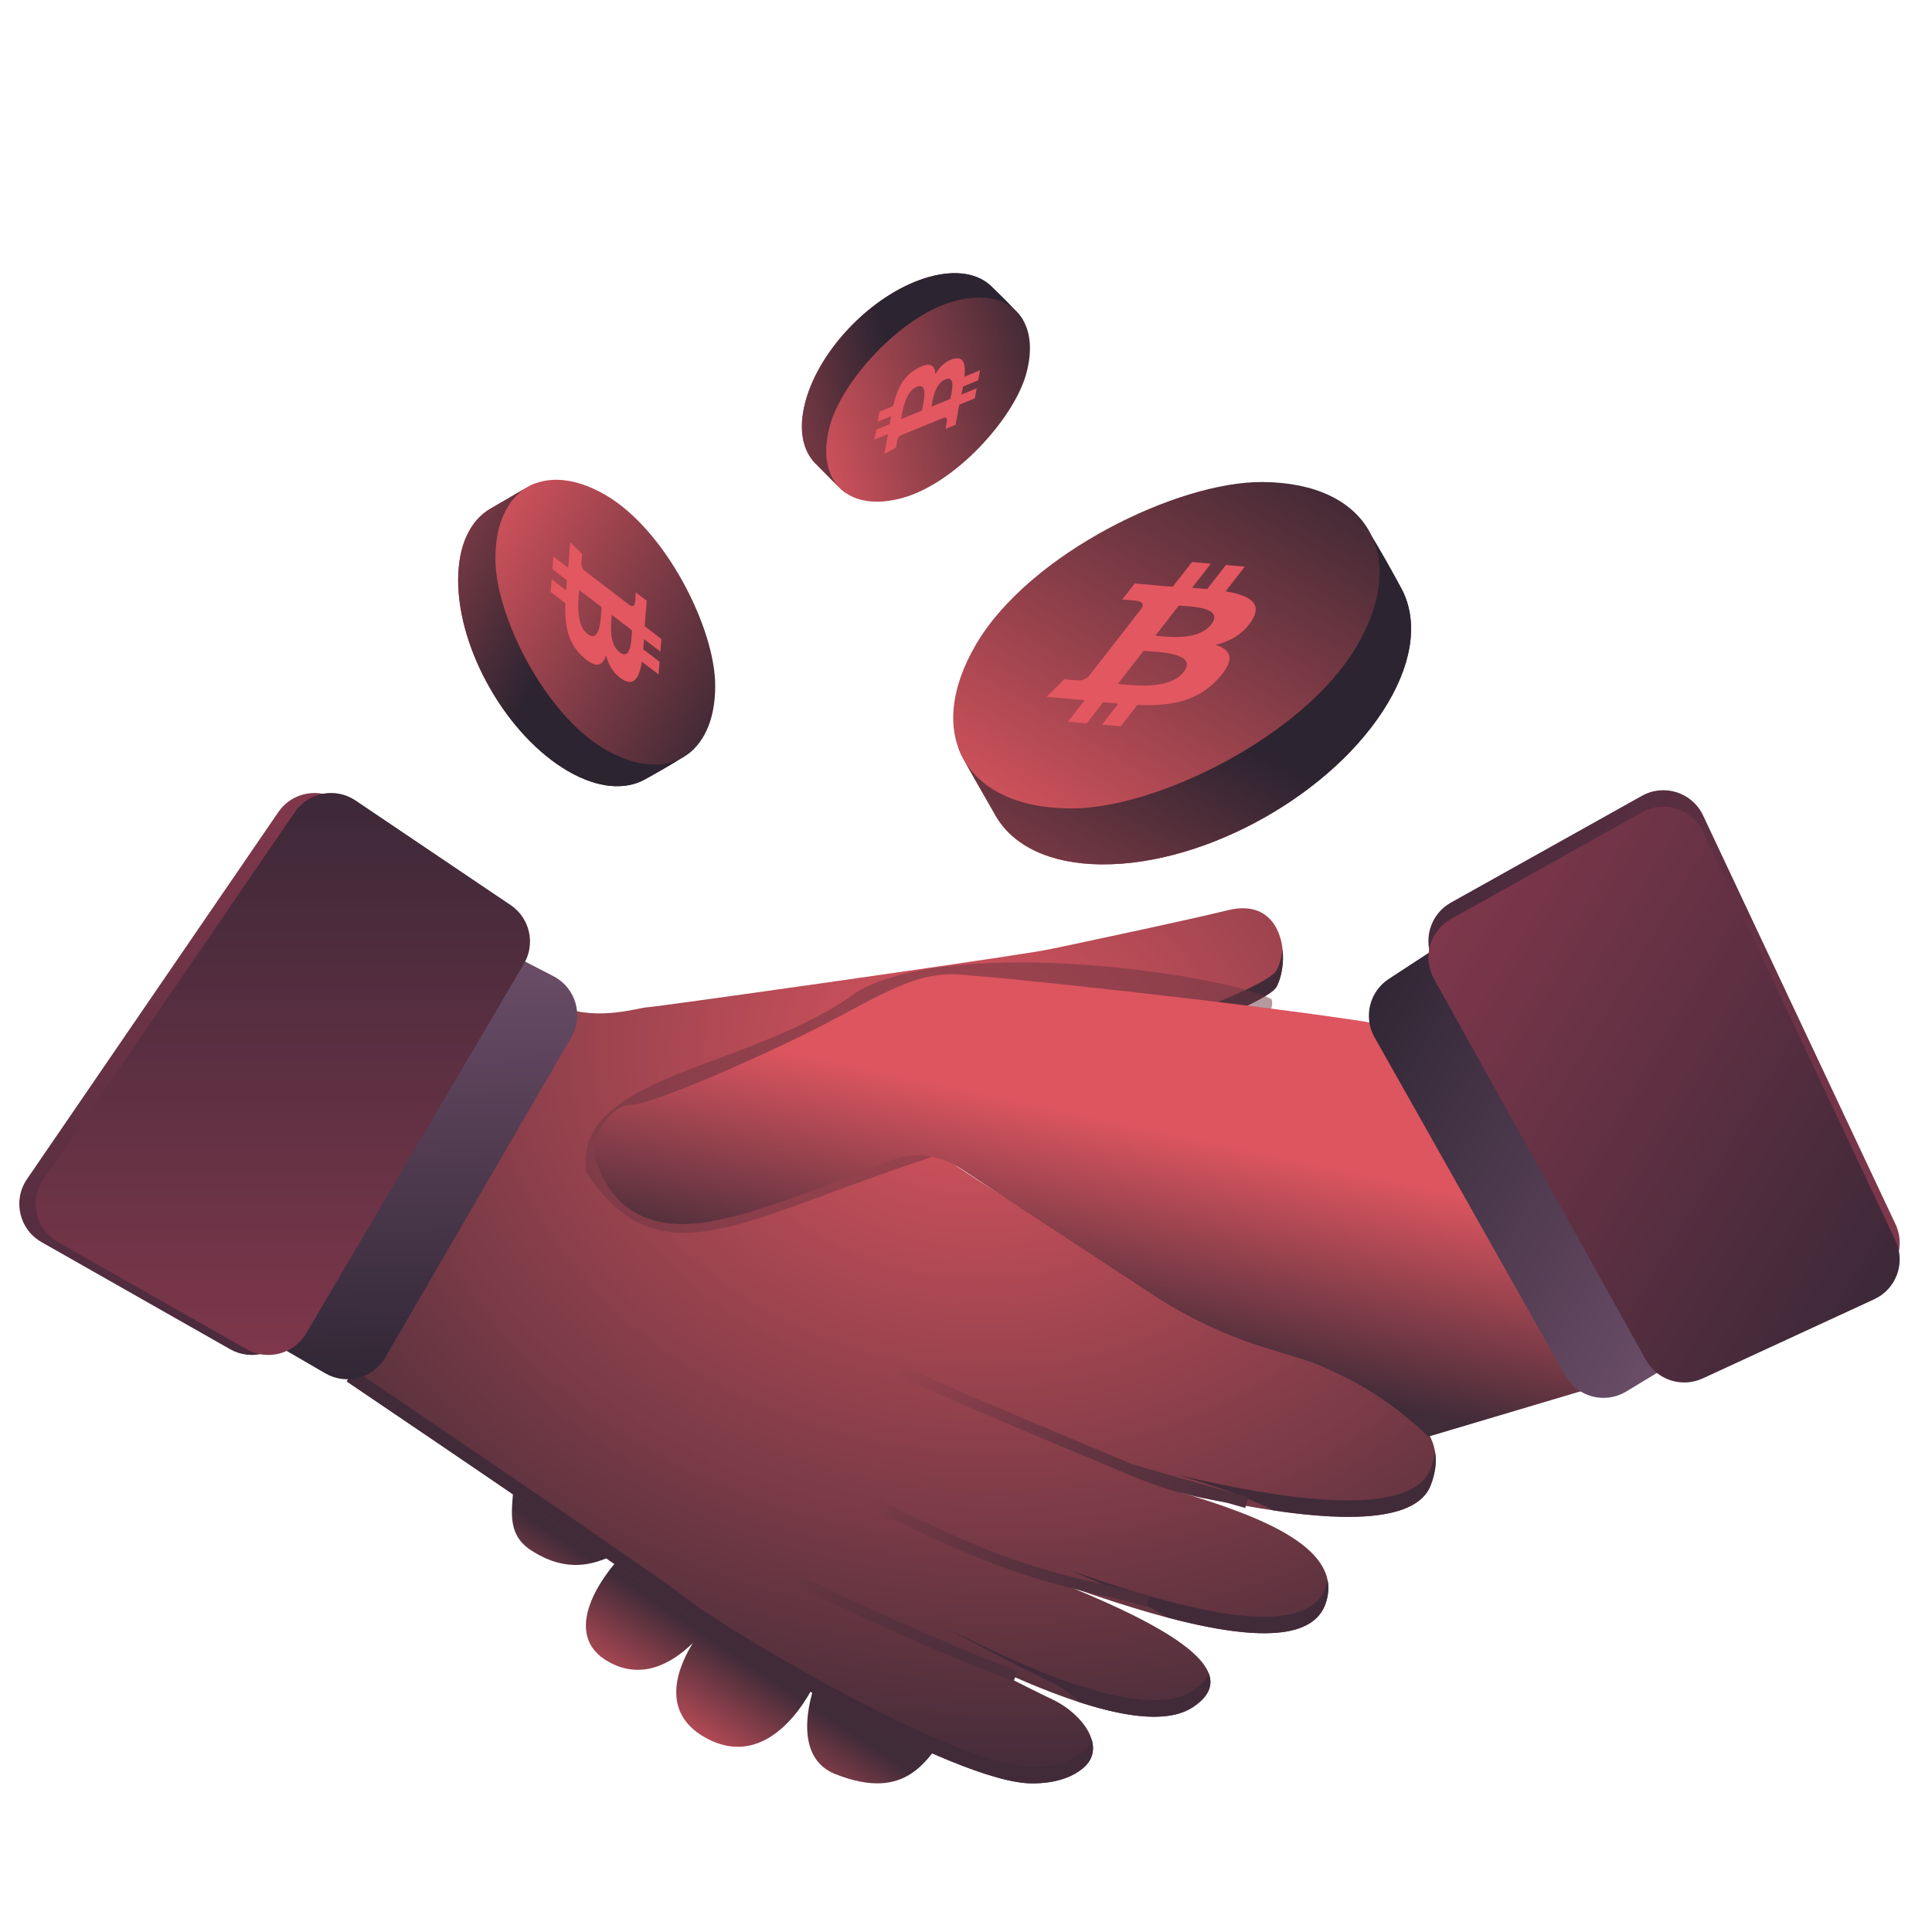 <svg fill="none" height="88" viewBox="0 0 88 88" width="88" xmlns="http://www.w3.org/2000/svg" xmlns:xlink="http://www.w3.org/1999/xlink"><filter id="a" color-interpolation-filters="sRGB" filterUnits="userSpaceOnUse" height="40" width="51.601" x="14.795" y="42.23"><feFlood flood-opacity="0" result="BackgroundImageFix"/><feBlend in="SourceGraphic" in2="BackgroundImageFix" mode="normal" result="shape"/><feGaussianBlur result="effect1_foregroundBlur_15751_78601" stdDeviation=".5"/></filter><filter id="b" color-interpolation-filters="sRGB" filterUnits="userSpaceOnUse" height="16.319" width="35.281" x="24.667" y="41.835"><feFlood flood-opacity="0" result="BackgroundImageFix"/><feBlend in="SourceGraphic" in2="BackgroundImageFix" mode="normal" result="shape"/><feGaussianBlur result="effect1_foregroundBlur_15751_78601" stdDeviation="1"/></filter><filter id="c" color-interpolation-filters="sRGB" filterUnits="userSpaceOnUse" height="7.851" width="17.756" x="39.615" y="61.336"><feFlood flood-opacity="0" result="BackgroundImageFix"/><feBlend in="SourceGraphic" in2="BackgroundImageFix" mode="normal" result="shape"/><feGaussianBlur result="effect1_foregroundBlur_15751_78601" stdDeviation=".25"/></filter><filter id="d" color-interpolation-filters="sRGB" filterUnits="userSpaceOnUse" height="6.341" width="14.372" x="38.487" y="67.352"><feFlood flood-opacity="0" result="BackgroundImageFix"/><feBlend in="SourceGraphic" in2="BackgroundImageFix" mode="normal" result="shape"/><feGaussianBlur result="effect1_foregroundBlur_15751_78601" stdDeviation=".25"/></filter><filter id="e" color-interpolation-filters="sRGB" filterUnits="userSpaceOnUse" height="6.341" width="12.116" x="34.727" y="70.736"><feFlood flood-opacity="0" result="BackgroundImageFix"/><feBlend in="SourceGraphic" in2="BackgroundImageFix" mode="normal" result="shape"/><feGaussianBlur result="effect1_foregroundBlur_15751_78601" stdDeviation=".25"/></filter><linearGradient id="f" gradientUnits="userSpaceOnUse" x1="36.667" x2="28.132" y1="65.476" y2="78.302"><stop offset=".648" stop-color="#402b38"/><stop offset="1" stop-color="#dc555f"/></linearGradient><radialGradient id="g" cx="0" cy="0" gradientTransform="matrix(-4.137 32.718 -40.743 -5.151 44 48.514)" gradientUnits="userSpaceOnUse" r="1"><stop offset="0" stop-color="#dc555f"/><stop offset="1" stop-color="#402b38"/></radialGradient><linearGradient id="h"><stop offset="0" stop-color="#6b4d68"/><stop offset="1" stop-color="#302634"/></linearGradient><linearGradient id="i" gradientUnits="userSpaceOnUse" x1="19.556" x2="19.851" xlink:href="#h" y1="43.625" y2="63.181"/><linearGradient id="j"><stop offset=".127" stop-color="#80374c"/><stop offset="1" stop-color="#302634"/></linearGradient><linearGradient id="k" gradientUnits="userSpaceOnUse" x1="11.899" x2="13.915" xlink:href="#j" y1="31.396" y2="72.582"/><linearGradient id="l"><stop offset="0" stop-color="#302634"/><stop offset="1" stop-color="#80374c"/></linearGradient><linearGradient id="m" gradientUnits="userSpaceOnUse" x1="12.651" x2="12.651" xlink:href="#l" y1="31.396" y2="62.428"/><linearGradient id="n" gradientUnits="userSpaceOnUse" x1="53.778" x2="49.687" y1="46.257" y2="65.437"><stop offset=".273" stop-color="#dc555f"/><stop offset=".791" stop-color="#402b38"/></linearGradient><linearGradient id="o" gradientUnits="userSpaceOnUse" x1="77.891" x2="60.311" xlink:href="#h" y1="58.805" y2="48.684"/><linearGradient id="p" gradientUnits="userSpaceOnUse" x1="91.63" x2="54.554" xlink:href="#j" y1="58.011" y2="38.329"/><linearGradient id="q" gradientUnits="userSpaceOnUse" x1="91.63" x2="64.496" xlink:href="#l" y1="58.763" y2="42.583"/><linearGradient id="r"><stop offset="0" stop-color="#4e2f3c"/><stop offset="1" stop-color="#4e2f3c" stop-opacity="0"/></linearGradient><linearGradient id="s" gradientUnits="userSpaceOnUse" x1="55.282" x2="40.615" xlink:href="#r" y1="68.446" y2="62.429"/><linearGradient id="t" gradientUnits="userSpaceOnUse" x1="49.14" x2="38.851" xlink:href="#r" y1="73.333" y2="69.916"/><linearGradient id="u" gradientUnits="userSpaceOnUse" x1="43.66" x2="34.861" xlink:href="#r" y1="76.718" y2="74.297"/><linearGradient id="v"><stop offset="0" stop-color="#e35760"/><stop offset=".846" stop-color="#2c2430"/></linearGradient><linearGradient id="w" gradientUnits="userSpaceOnUse" x1="35.483" x2="48.986" xlink:href="#v" y1="22.784" y2="18.94"/><linearGradient id="x" gradientUnits="userSpaceOnUse" x1="31.037" x2="44.714" xlink:href="#v" y1="28.131" y2="25.129"/><linearGradient id="y"><stop offset="0" stop-color="#e35760"/><stop offset="1" stop-color="#2c2430"/></linearGradient><linearGradient id="z" gradientUnits="userSpaceOnUse" x1="0" x2="11.112" xlink:href="#y" y1="0" y2="5.706"/><linearGradient id="A" gradientUnits="userSpaceOnUse" x1="20.867" x2="35.91" xlink:href="#v" y1="20.624" y2="29.623"/><linearGradient id="B" gradientUnits="userSpaceOnUse" x1="17.234" x2="32.758" xlink:href="#v" y1="12.739" y2="20.779"/><linearGradient id="C" gradientUnits="userSpaceOnUse" x1="0" x2="13.873" xlink:href="#y" y1="0" y2="7.123"/><linearGradient id="D" gradientUnits="userSpaceOnUse" x1="41.524" x2="55.14" xlink:href="#v" y1="39.299" y2="16.971"/><linearGradient id="E" gradientUnits="userSpaceOnUse" x1="29.715" x2="41.906" xlink:href="#v" y1="44.619" y2="21.562"/><linearGradient id="F" gradientUnits="userSpaceOnUse" x1="0" x2="20.697" xlink:href="#y" y1="0" y2="10.628"/><clipPath id="G"><path d="m0 0h5.281v5.281h-5.281z" transform="matrix(.183 -.983 -.924 .382 44.357 19.865)"/></clipPath><clipPath id="H"><path d="m0 0h6.593v6.593h-6.593z" transform="matrix(-.078 .997 -.794 -.608 30.626 27.012)"/></clipPath><clipPath id="I"><path d="m0 0h9.836v9.836h-9.836z" transform="matrix(.996 .086 -.615 .788 51.178 24.82)"/></clipPath><path d="m24.173 70.604c-1.189-.785-.793-2.006-.793-2.939l1.571-2.8 6.599-.933 6.599.933 8.484 9.644c-.524 1.037-2.677 3.342-3.431 4.337-.943 1.244-1.861 3.266-5.154 1.962-1.641-.65-1.429-2.693-.892-4.201-.859 1.74-2.622 3.841-4.978 2.568-1.942-1.049-1.518-2.874-.622-4.336-.992.967-2.341 1.678-3.816.866-2.263-1.244-.381-3.997.981-5.242-.943.415-2.437 1.533-4.549.139z" fill="url(#f)"/><path d="m31.402 73.657c-1.274-1.01-10.935-7.576-15.607-10.732 2.973-5.156 9.109-15.783 9.874-17.046 1.593.631 3.503 0 3.822 0 .296 0 14.478-2.003 17.733-2.536.363-.059.715-.131 1.074-.207 1.539-.325 5.958-1.263 7.629-1.677 2.548-.631 2.866 2.21 2.229 3.472s-14.014 5.366-15.607 5.997c-1.593.631-.319.947.637 1.894.536.531 6.32 3.989 11.67 7.132 4.033 2.37 12 3.343 10.307 7.704-.865 2.228-6.421 1.493-11.597.256 4.078 1.194 7.641 2.667 6.819 5.11-.852 2.534-6.398 1.116-11.698-.763 4.452 1.83 8.122 3.863 5.647 5.498-2.124 1.403-7.291-.849-11.301-2.885 1.61.867 3.353 1.795 4.922 2.542 1.354.644 2.518 2.203 1.35 3.143-.491.395-1.224.672-2.296.672-3.504 0-14.014-6.313-15.607-7.576z" fill="url(#g)"/><g filter="url(#a)"><path clip-rule="evenodd" d="m16.107 62.381c4.776 3.229 14.049 9.533 15.295 10.521 1.593 1.263 12.103 7.576 15.607 7.576 1.072 0 1.805-.277 2.296-.672.214-.172.35-.366.421-.571.14.475.045.948-.421 1.323-.491.395-1.224.672-2.296.672-3.504 0-14.014-6.313-15.607-7.576-1.274-1.01-10.935-7.576-15.607-10.732.101-.174.205-.355.312-.541zm33.032 15.144c2.161.704 4.09.964 5.196.233.729-.481.925-.997.725-1.532-.11.268-.345.529-.725.78-2.124 1.403-7.291-.849-11.301-2.885 1.61.867 3.353 1.795 4.922 2.542.439.209.857.513 1.183.862zm4.035-3.849c3.599.951 6.604 1.157 7.212-.653.126-.376.149-.729.082-1.062-.019.101-.047.205-.082.31-.852 2.534-6.398 1.116-11.698-.763 1.713.704 3.31 1.438 4.486 2.168zm4.846-4.877c3.538.528 6.529.443 7.144-1.142.215-.555.274-1.056.205-1.511-.035.241-.102.494-.205.759-.865 2.228-6.421 1.493-11.597.256 1.655.485 3.225 1.015 4.452 1.638zm-15.949-17.642c.117-.073.274-.149.479-.23.38-.151 1.433-.5 2.824-.961 4.432-1.469 12.298-4.076 12.783-5.037.224-.444.33-1.084.262-1.699-.038.354-.13.684-.262.947-.485.961-8.351 3.568-12.783 5.037-1.391.461-2.443.81-2.824.961-.94.372-.881.635-.479.982z" fill="#422b39" fill-rule="evenodd"/></g><path d="m14.818 62.554-2.032-1.179 10.797-17.75 1.627.841c1.016.525 1.385 1.793.811 2.781l-8.471 14.581c-.555.955-1.778 1.279-2.733.726z" fill="url(#i)"/><path d="m10.483 61.456-8.592-4.88c-1.018-.578-1.324-1.903-.662-2.869l11.448-16.717c.621-.907 1.857-1.143 2.768-.528l7.063 4.764c.876.591 1.141 1.762.605 2.673l-9.919 16.833c-.554.941-1.761 1.263-2.711.724z" fill="url(#k)"/><path d="m11.235 61.456-8.592-4.88c-1.018-.578-1.324-1.903-.662-2.869l11.448-16.717c.621-.907 1.857-1.143 2.768-.528l7.063 4.764c.876.591 1.141 1.762.605 2.673l-9.919 16.833c-.554.941-1.761 1.263-2.711.724z" fill="url(#m)"/><g filter="url(#b)"><path d="m57.914 45.505c.76 2.12-11.546 5.752-18.234 8.15-6.688 2.398-9.97 4.26-12.979-.252-.621-4.516 7.45-4.608 12.41-8.274 4.585-2.537 16.547-.752 18.803.376z" fill="#6b3743" fill-opacity=".5"/></g><path d="m43.407 44.377c1.021 0 13.549 1.316 19.396 2.256l10.906 16.229-8.65 2.575c-1.73-1.692-3.839-2.946-6.152-3.657l-1.22-.376c-1.845-.568-3.601-1.394-5.214-2.454l-8.722-5.729c-.913-.6-2.044-.775-3.07-.398-2.558.939-5.957 2.427-8.439 2.834-3.828.627-4.785-1.88-5.104-2.82-.319-.94.638-2.506 1.595-2.506s6.698-2.506 9.569-4.073c2.871-1.567 3.828-1.88 5.104-1.88z" fill="url(#n)"/><path d="m63.256 44.589 2.07-1.352 10.451 19.114-1.708 1.032c-.966.583-2.222.253-2.776-.73l-8.685-15.407c-.518-.918-.234-2.08.649-2.657z" fill="url(#o)"/><path d="m66.087 41.112 8.701-4.864c1.012-.566 2.292-.155 2.785.894l8.765 18.619c.473 1.005.037 2.202-.972 2.668l-7.813 3.605c-.95.439-2.078.07-2.586-.844l-9.653-17.36c-.536-.964-.191-2.18.772-2.718z" fill="url(#p)"/><path d="m66.087 41.864 8.701-4.864c1.012-.566 2.292-.155 2.785.894l8.765 18.619c.473 1.005.037 2.203-.972 2.668l-7.813 3.606c-.95.438-2.078.07-2.586-.844l-9.653-17.36c-.536-.964-.191-2.18.772-2.718z" fill="url(#q)"/><g filter="url(#c)"><path d="m40.239 62.053c1.122.641 7.92 3.487 11.282 4.889m0 0c2.948 1.23 3.976 1.036 5.265 1.504z" stroke="url(#s)" stroke-width=".5"/></g><g filter="url(#d)"><path d="m52.273 72.957c-1.324-.481-2.881-.598-5.641-1.504-2.989-.981-6.426-2.759-7.521-3.385" stroke="url(#t)" stroke-width=".5"/></g><g filter="url(#e)"><path d="m46.257 76.342c-2.758-1.003-8.8-3.686-10.906-4.889" stroke="url(#u)" stroke-width=".5"/></g><path d="m36.685 18.297c-.331 1.237-.133 2.222.457 2.816 2.504 2.51.562.779 2.816.465 2.472-.666 4.636-7.596 6.468-6.93.666.278-.663-1.018-1.276-1.609-.595-.574-1.569-.764-2.787-.436-2.472.666-5.014 3.215-5.678 5.693z" fill="url(#w)"/><path d="m36.685 18.297c-.331 1.237-.133 2.222.457 2.816 2.504 2.51.562.779 2.816.465 2.472-.666 4.636-7.596 6.468-6.93.666.278-.663-1.018-1.276-1.609-.595-.574-1.569-.764-2.787-.436-2.472.666-5.014 3.215-5.678 5.693z" fill="url(#x)"/><rect fill="url(#z)" height="9.292" rx="4.635" transform="matrix(.966 -.26 .259 -.966 36.592 23.896)" width="9.271"/><g clip-path="url(#G)"><path d="m43.404 16.353c.501-.158.586.237.526.805l.708-.291-.084.456-.689.284c-.022.12-.047.244-.072.366l.694-.286-.084.455-.708.291c-.02.099-.04.197-.057.291l.002-0-.116.628-.46.189s.068-.339.061-.331c.034-.184-.056-.203-.14-.184l-.807.332c.003-.016.005-.032.006-.047l-.009.049-1.13.465c-.057.031-.15.101-.174.23-.004-.004-.061.331-.061.331l-.531.302.109-.594c.02-.11.039-.218.058-.324l-.716.294.084-.454.709-.292c.021-.124.042-.244.064-.362l-.706.29.084-.456.715-.294c.183-.783.465-1.394 1.157-1.741.558-.279.752-.107.77.287.176-.317.431-.574.797-.689zm-1.649 1.267c-.535.22-.653 1.163-.711 1.472l.949-.391c.057-.309.32-1.311-.238-1.082zm1.299-.339c-.487.2-.579.985-.627 1.242l.861-.354c.048-.257.274-1.097-.233-.888z" fill="#e35760"/></g><path d="m20.868 26.424c-0-1.598.558-2.722 1.461-3.249 3.83-2.218.929-.758 3.546.349 2.766 1.602 3.136 10.659 5.56 10.447.893-.12-1.129 1.013-2.058 1.528-.903.5-2.139.415-3.502-.374-2.766-1.602-5.008-5.497-5.008-8.7z" fill="url(#A)"/><path d="m20.868 26.424c-0-1.598.558-2.722 1.461-3.249 3.83-2.218.929-.758 3.546.349 2.766 1.602 3.136 10.659 5.56 10.447.893-.12-1.129 1.013-2.058 1.528-.903.5-2.139.415-3.502-.374-2.766-1.602-5.008-5.497-5.008-8.7z" fill="url(#B)"/><rect fill="url(#C)" height="11.6" rx="5.787" transform="matrix(.865 .501 0 1 22.565 19.641)" width="11.574"/><g clip-path="url(#H)"><path d="m28.342 30.939c.553.352.783-.097.894-.801l.76.58.046-.577-.74-.565c.012-.151.022-.309.032-.464l.745.569.046-.576-.759-.58c.008-.126.016-.25.025-.37l.002.001.063-.795-.494-.377s-.027.431-.033.419c-.018.234-.133.226-.229.177l-.865-.661c-.002.02-.004.04-.008.058l.005-.062-1.212-.926c-.058-.055-.149-.17-.136-.334-.006.003.033-.419.033-.419l-.543-.536-.06.752c-.011.139-.024.275-.035.409l-.768-.586-.046.575.76.581c-.015.156-.028.308-.04.458l-.757-.578-.046.577.767.586c-.032 1.004.11 1.831.833 2.473.583.517.872.372 1.022-.097.11.439.334.831.739 1.088zm-1.579-2.061c-.574-.438-.411-1.614-.381-2.005l1.018.777c-.031.391-.038 1.685-.636 1.228zm1.458.829c-.522-.399-.381-1.375-.355-1.7l.923.705c-.026.325-.024 1.411-.568.995z" fill="#e35760"/></g><path d="m50.177 39.372c-2.385-.02-4.054-.867-4.828-2.221-3.261-5.743-1.119-1.396.565-5.287 2.425-4.106 15.941-4.544 15.655-8.163-.167-1.334 1.498 1.697 2.254 3.09.735 1.353.592 3.196-.603 5.219-2.425 4.106-8.265 7.401-13.044 7.361z" fill="url(#D)"/><path d="m50.177 39.372c-2.385-.02-4.054-.867-4.828-2.221-3.261-5.743-1.119-1.396.565-5.287 2.425-4.106 15.941-4.544 15.655-8.163-.167-1.334 1.498 1.697 2.254 3.09.735 1.353.592 3.196-.603 5.219-2.425 4.106-8.265 7.401-13.044 7.361z" fill="url(#E)"/><rect fill="url(#F)" height="17.307" rx="8.634" transform="matrix(.509 -.861 1 .008 40.08 36.754)" width="17.267"/><g clip-path="url(#I)"><path d="m57.008 28.279c.533-.82-.134-1.17-1.184-1.344l.875-1.126-.86-.075-.852 1.096c-.226-.02-.461-.037-.692-.053l.858-1.103-.859-.075-.875 1.126c-.188-.013-.373-.027-.551-.042l.002-.003-1.185-.104-.569.732s.642.046.625.054c.348.031.336.202.261.344l-.997 1.283c.03.003.059.007.087.013l-.092-.008-1.397 1.797c-.083.086-.256.22-.499.199.005.009-.625-.055-.625-.055l-.807.803 1.12.099c.208.019.41.039.61.058l-.884 1.139.857.076.876-1.127c.233.025.46.046.683.065l-.872 1.122.86.075.883-1.137c1.497.061 2.733-.141 3.7-1.212.779-.862.566-1.296-.132-1.525.656-.159 1.244-.488 1.633-1.088zm-3.095 2.33c-.661.851-2.413.593-2.996.543l1.173-1.509c.583.051 2.513.077 1.823.965zm1.255-2.164c-.602.774-2.056.55-2.541.508l1.064-1.369c.485.042 2.105.053 1.478.86z" fill="#e35760"/></g></svg>